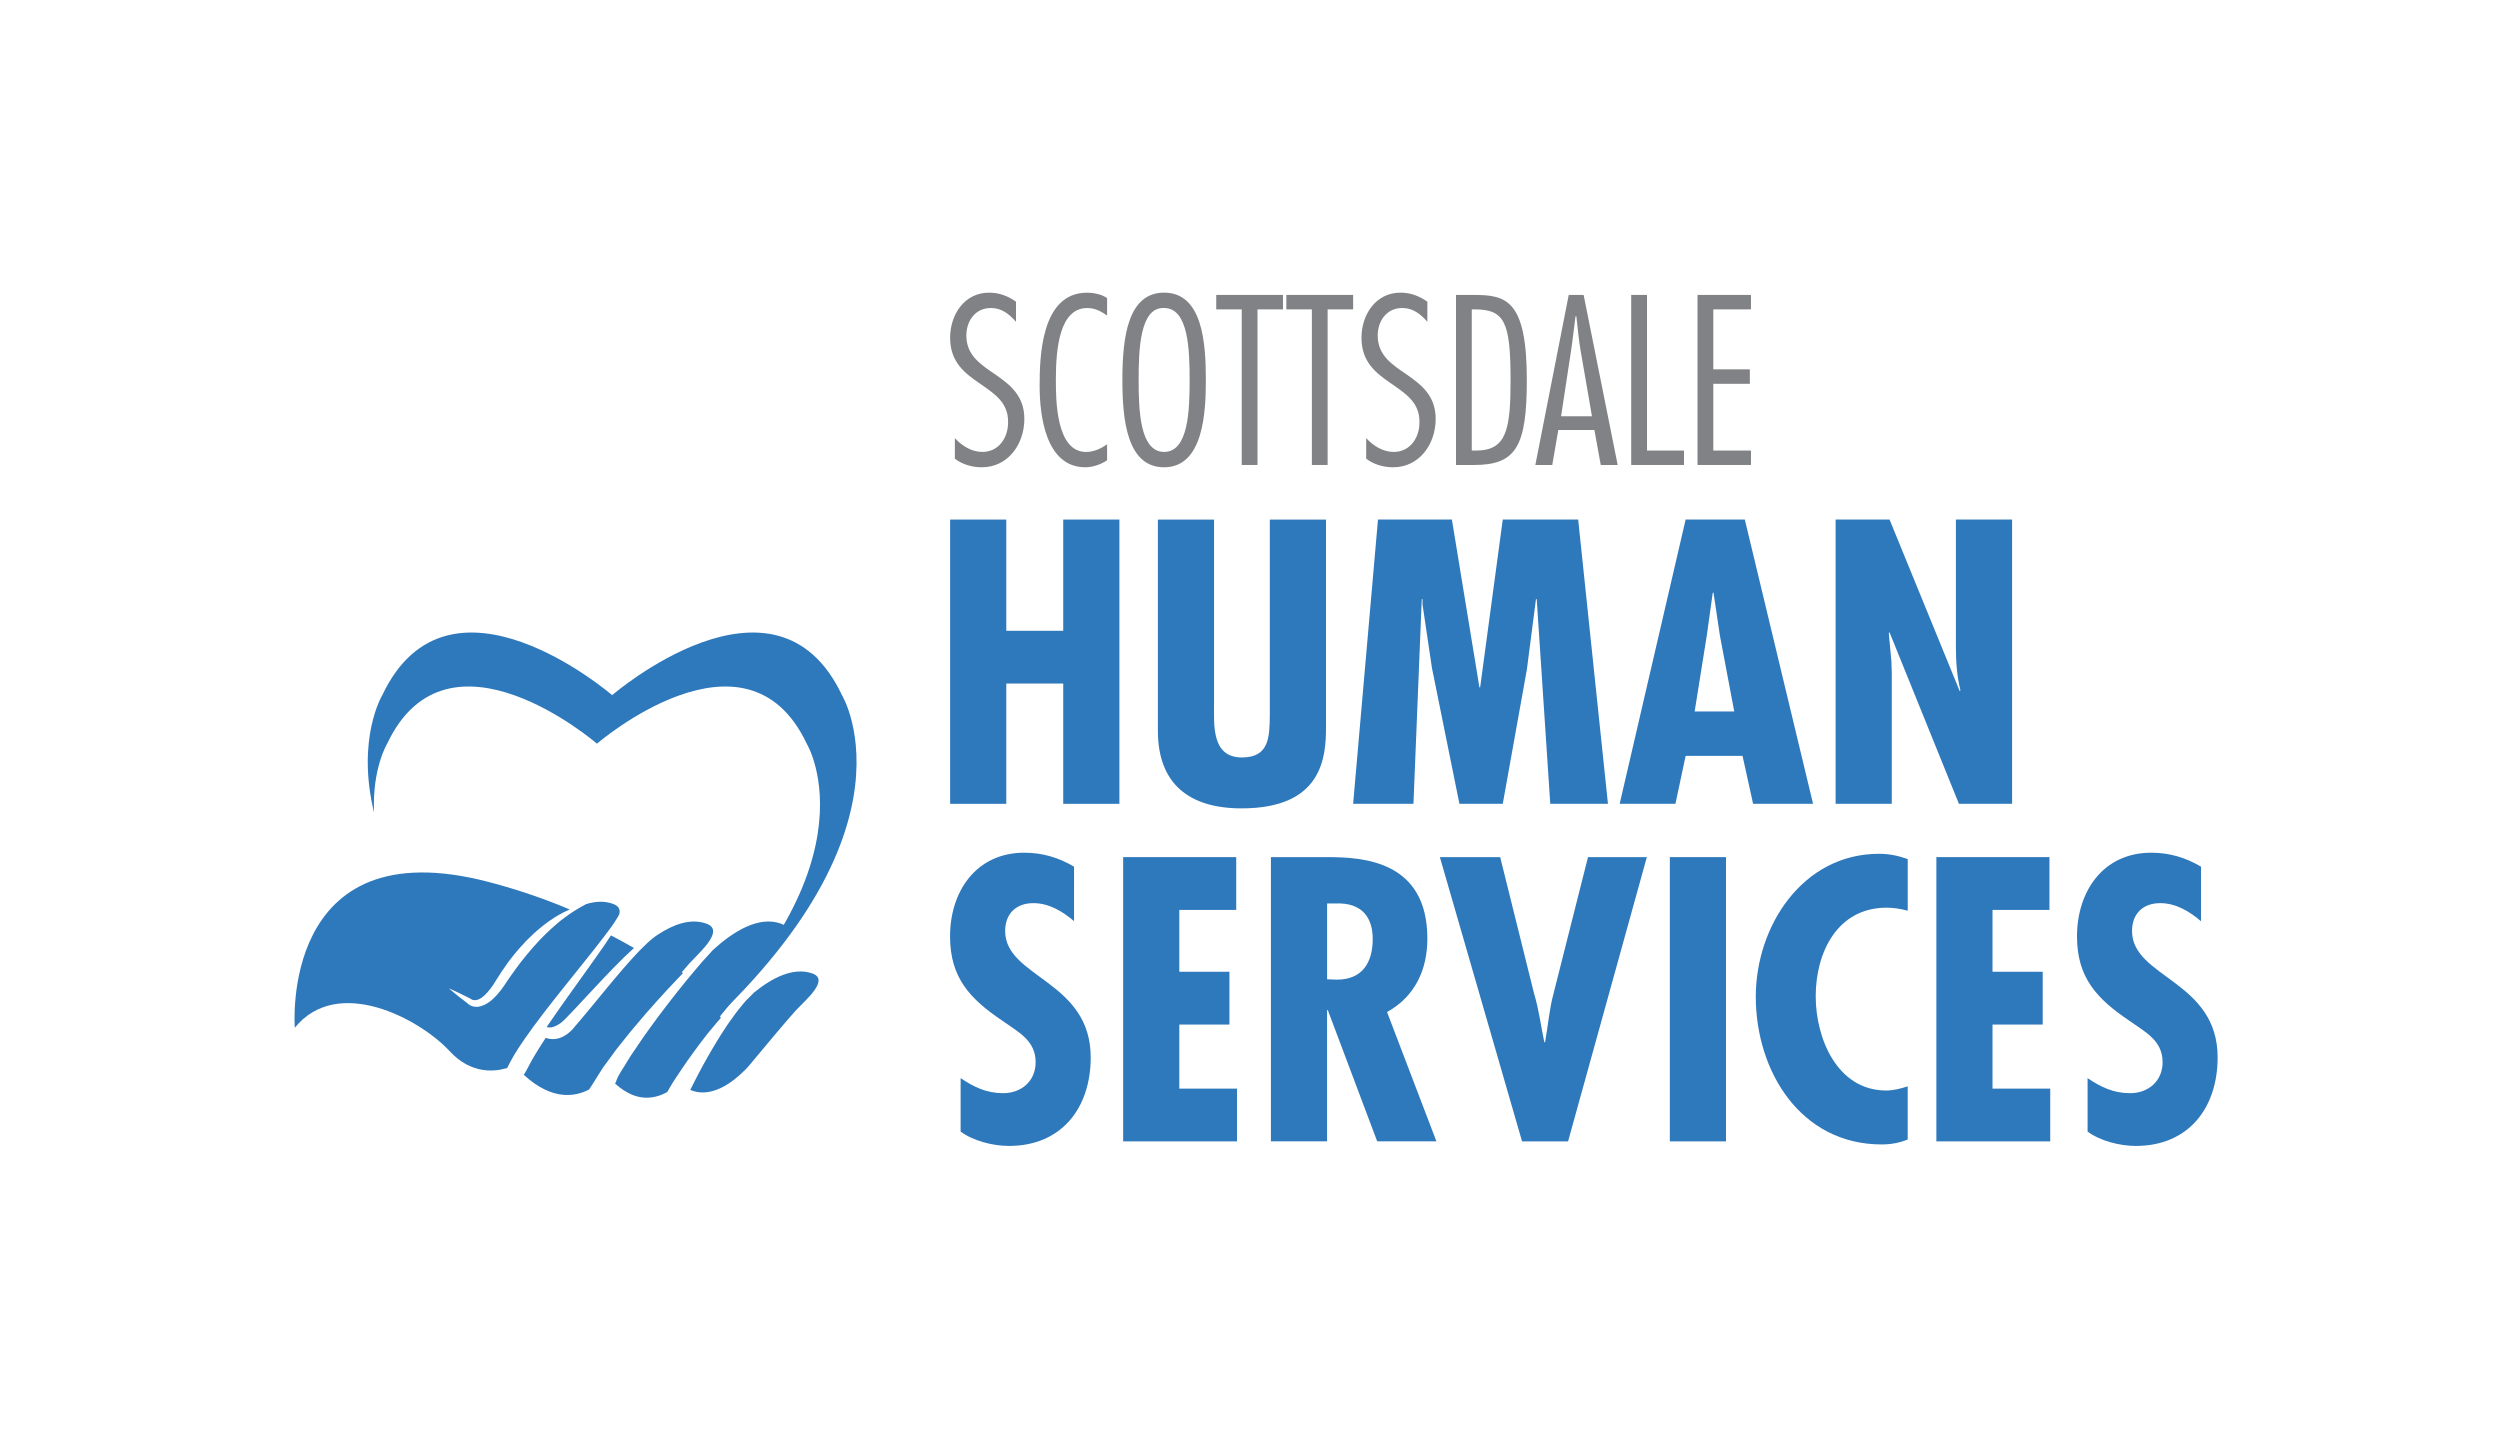 <?xml version="1.0" encoding="utf-8"?>
<!-- Generator: Adobe Illustrator 23.0.3, SVG Export Plug-In . SVG Version: 6.00 Build 0)  -->
<svg version="1.1" id="Layer_1" xmlns="http://www.w3.org/2000/svg" xmlns:xlink="http://www.w3.org/1999/xlink" x="0px" y="0px" viewBox="0 0 637.89 368.32" style="enable-background:new 0 0 637.89 368.32;" xml:space="preserve">
  <style type="text/css">
	.st0{fill:#2E78BC;}
	.st1{fill:#808285;}
</style>
  <g>
    <polygon class="st0" points="256.76,132.57 256.76,160.95 271.29,160.95 271.29,132.57 285.62,132.57 285.62,205.1 271.29,205.1 
		271.29,174.41 256.76,174.41 256.76,205.1 242.43,205.1 242.43,132.57 	" />
    <path class="st0" d="M309.77,132.57v46.94c0,5.48-0.67,13.76,7.12,13.76c7.02,0,7.02-5.3,7.11-10.68v-50.01h14.34v52.9
		c0,7.69-0.87,20.78-21.55,20.78c-13.36,0-21.35-6.25-21.35-19.81v-53.87H309.77z" />
    <polygon class="st0" points="370.46,132.57 377.48,175.38 377.67,175.38 383.44,132.57 402.68,132.57 410.28,205.1 395.56,205.1 
		392.1,152.87 391.91,152.87 389.6,170.76 383.44,205.1 372.38,205.1 365.36,170.38 362.96,154.22 362.96,152.87 362.77,152.87 
		360.65,205.1 345.26,205.1 351.6,132.57 	" />
    <path class="st0" d="M445.2,132.57l17.41,72.52h-15.3l-2.69-12.22h-14.52l-2.6,12.22h-14.23l16.83-72.52H445.2z M438.85,162.2
		l-1.64-10.97h-0.19l-1.53,10.97l-3.09,19.33h10.1L438.85,162.2z" />
    <path class="st0" d="M482.13,132.57l17.9,43.76l0.19-0.19c-0.87-3.46-1.16-7.21-1.16-10.97v-32.61h14.34v72.53h-13.57l-17.71-43.76
		l-0.19,0.19l0.68,7.31l0.09,2.98v33.28h-14.33v-72.53H482.13z" />
  </g>
  <g>
    <path class="st0" d="M274.07,235.06c-2.88-2.5-6.44-4.62-10.39-4.62c-4.42,0-7.21,2.7-7.21,7.12c0,11.93,21.83,12.6,21.83,32.23
		c0,12.89-7.41,22.6-20.87,22.6c-4.04,0-9.04-1.25-12.32-3.66v-13.65c3.37,2.3,6.63,3.85,10.86,3.85c4.63,0,8.28-3.08,8.28-7.9
		c0-5.57-4.43-7.69-8.47-10.57c-8.27-5.58-13.37-10.97-13.37-21.54c0-11.45,6.64-21.35,18.95-21.35c4.62,0,8.76,1.24,12.69,3.56
		V235.06z" />
    <polygon class="st0" points="315.43,218.7 315.43,232.17 300.91,232.17 300.91,247.95 313.7,247.95 313.7,261.42 300.91,261.42 
		300.91,277.77 315.63,277.77 315.63,291.23 286.58,291.23 286.58,218.7 	" />
    <path class="st0" d="M324.28,291.23V218.7h14.43c9.13,0,25.49,0.97,25.49,20.78c0,7.98-3.18,14.81-10.29,18.75l12.6,32.99H351.4
		l-12.6-33.48h-0.19v33.48H324.28z M338.62,249.87l2.5,0.09c6.54,0,9.14-4.42,9.14-10.39c0-5.19-2.5-9.42-9.71-9.04h-1.93V249.87z" />
    <path class="st0" d="M382.78,218.7l8.65,34.83c1.25,4.13,1.74,8.27,2.61,12.4h0.19c0.77-4.23,1.06-8.37,2.21-12.6l8.75-34.63h15.01
		l-20.1,72.53h-11.74l-20.97-72.53H382.78z" />
    <rect x="426.07" y="218.7" class="st0" width="14.33" height="72.53" />
    <path class="st0" d="M486.77,232.37c-1.84-0.48-3.56-0.77-5.39-0.77c-12.6,0-18.09,11.45-18.09,22.6
		c0,10.78,5.49,24.05,17.99,24.05c1.82,0,3.65-0.48,5.48-1.06v13.56c-2.12,0.87-4.33,1.26-6.64,1.26
		c-20.68,0-32.12-18.66-32.12-37.7c0-17.99,11.93-36.46,31.45-36.46c2.51,0,4.91,0.48,7.32,1.35V232.37z" />
    <polygon class="st0" points="522.93,218.7 522.93,232.17 508.4,232.17 508.4,247.95 521.21,247.95 521.21,261.42 508.4,261.42 
		508.4,277.77 523.13,277.77 523.13,291.23 494.08,291.23 494.08,218.7 	" />
    <path class="st0" d="M561.6,235.06c-2.88-2.5-6.44-4.62-10.39-4.62c-4.43,0-7.21,2.7-7.21,7.12c0,11.93,21.84,12.6,21.84,32.23
		c0,12.89-7.41,22.6-20.88,22.6c-4.04,0-9.04-1.25-12.3-3.66v-13.65c3.36,2.3,6.62,3.85,10.86,3.85c4.62,0,8.28-3.08,8.28-7.9
		c0-5.57-4.43-7.69-8.46-10.57c-8.28-5.58-13.38-10.97-13.38-21.54c0-11.45,6.64-21.35,18.96-21.35c4.61,0,8.75,1.24,12.68,3.56
		V235.06z" />
  </g>
  <path class="st1" d="M259.23,82.1c-1.73-1.96-3.63-3.51-6.39-3.51c-4.03,0-6.27,3.34-6.27,7.02c0,5.07,3.69,7.42,7.43,9.96
	c3.68,2.59,7.37,5.35,7.37,11.34c0,6.33-4.09,12.32-10.88,12.32c-2.42,0-4.9-0.7-6.85-2.19v-5.24c1.84,1.96,4.26,3.51,7.02,3.51
	c4.26,0,6.62-3.75,6.56-7.66c0.06-5.07-3.68-7.31-7.36-9.9c-3.68-2.53-7.43-5.35-7.43-11.57c0-5.82,3.57-11.51,9.96-11.51
	c2.59,0,4.78,0.86,6.85,2.3V82.1z" />
  <path class="st1" d="M282.48,117.44c-1.5,1.03-3.63,1.79-5.53,1.79c-10.19,0-11.68-13.3-11.68-20.72c0-7.02,0.23-23.83,12.09-23.83
	c1.61,0,3.8,0.41,5.12,1.39v4.43c-1.61-1.09-3.05-1.9-5.07-1.9c-7.02,0-8,10.19-8,18.24c0,5.07,0,18.48,7.72,18.48
	c1.96,0,3.8-0.86,5.35-1.96V117.44z" />
  <path class="st1" d="M307.68,96.95c0,8.11-0.57,22.28-10.65,22.28c-9.5,0-10.65-12.15-10.65-22.28c0-11,1.44-22.28,10.65-22.28
	C306.82,74.67,307.68,87.4,307.68,96.95 M290.53,96.95c0,7.65,0.29,18.36,6.51,18.36c6.22,0,6.5-10.71,6.5-18.36
	c0-7.66-0.29-18.36-6.5-18.36C290.82,78.3,290.53,89.29,290.53,96.95" />
  <polygon class="st1" points="327.36,78.94 320.86,78.94 320.86,118.64 316.83,118.64 316.83,78.94 310.33,78.94 310.33,75.25 
	327.36,75.25 " />
  <polygon class="st1" points="345.26,78.94 338.75,78.94 338.75,118.64 334.73,118.64 334.73,78.94 328.22,78.94 328.22,75.25 
	345.26,75.25 " />
  <path class="st1" d="M364.19,82.1c-1.73-1.96-3.63-3.51-6.39-3.51c-4.03,0-6.27,3.34-6.27,7.02c0,5.07,3.68,7.42,7.42,9.96
	c3.68,2.59,7.37,5.35,7.37,11.34c0,6.33-4.09,12.32-10.88,12.32c-2.42,0-4.89-0.7-6.85-2.19v-5.24c1.84,1.96,4.26,3.51,7.03,3.51
	c4.26,0,6.62-3.75,6.56-7.66c0.06-5.07-3.68-7.31-7.37-9.9c-3.68-2.53-7.42-5.35-7.42-11.57c0-5.82,3.57-11.51,9.96-11.51
	c2.59,0,4.78,0.86,6.85,2.3V82.1z" />
  <path class="st1" d="M371.5,75.25h4.38c8.29,0,13.7,1.03,13.7,21.7c0,16.98-2.76,21.69-13.41,21.69h-4.66V75.25z M375.53,114.96
	h1.15c7.77,0,8.75-5.47,8.75-18.01c0-14.91-1.56-18.01-9.21-18.01h-0.69V114.96z" />
  <path class="st1" d="M412.76,118.64h-4.32l-1.62-8.92h-9.21l-1.54,8.92h-4.32l8.52-43.39h3.8L412.76,118.64z M406.2,106.21
	l-2.88-16.63c-0.52-2.93-0.75-5.92-1.1-8.86H402c-0.41,2.94-0.69,5.93-1.15,8.86l-2.53,16.63H406.2z" />
  <polygon class="st1" points="420.24,114.96 429.68,114.96 429.68,118.64 416.21,118.64 416.21,75.25 420.24,75.25 " />
  <polygon class="st1" points="446.77,78.94 437.16,78.94 437.16,94.24 446.48,94.24 446.48,97.93 437.16,97.93 437.16,114.96 
	446.77,114.96 446.77,118.64 433.13,118.64 433.13,75.25 446.77,75.25 " />
  <path class="st0" d="M205.84,189.75c-15.49-32.81-53.52,0-53.52,0s-38.03-32.81-53.53,0c0,0-3.85,6.31-3.35,17.58
	c-4.58-18.98,2.11-29.96,2.11-29.96c16.98-35.94,58.64,0,58.64,0s41.66-35.94,58.64,0c0,0,23.47,38.41-47.43,95.79
	C226.15,223.02,205.84,189.75,205.84,189.75" />
  <path class="st0" d="M151.25,276.55c0,0,0.38-0.61,1.05-1.68c0.34-0.53,0.74-1.18,1.21-1.92c0.45-0.75,1.07-1.49,1.68-2.36
	c0.63-0.85,1.31-1.78,2.02-2.76c0.75-0.94,1.55-1.94,2.37-2.97c1.61-2.08,3.48-4.17,5.27-6.31c1.86-2.09,3.7-4.2,5.49-6.11
	c1.4-1.5,2.72-2.91,3.94-4.17l-0.34-0.19c0.88-1.04,1.6-1.88,2.05-2.36c2.56-2.78,9.02-8.33,4.27-10.04
	c-4.02-1.45-8.44,0.16-12.49,2.86c-0.05,0.03-0.14,0.1-0.32,0.22c-0.23,0.17-0.59,0.39-1,0.75c-0.84,0.65-1.95,1.72-3.24,3.02
	c-2.56,2.64-5.73,6.38-8.85,10.17c-1.56,1.9-3.13,3.79-4.59,5.57c-0.74,0.89-1.46,1.74-2.15,2.55c-0.35,0.42-0.7,0.82-1.03,1.21
	c-0.16,0.19-0.32,0.38-0.47,0.57c-0.2,0.2-0.39,0.39-0.58,0.57c-0.78,0.72-1.63,1.28-2.54,1.62c-0.9,0.34-1.83,0.41-2.58,0.31
	c-0.48-0.06-0.85-0.17-1.18-0.29c-0.66,1.01-1.28,1.98-1.84,2.88c-0.56,0.94-1.11,1.78-1.52,2.55c-0.42,0.77-0.82,1.43-1.09,1.99
	c-0.54,1.1-1.13,1.99-1.15,2.01c7.22,6.66,13.13,5.62,16.68,3.75L151.25,276.55z" />
  <path class="st0" d="M144.85,254.36c-1.87,2.62-3.7,5.24-5.37,7.7c0.3,0.09,0.68,0.15,1.18,0.08c0.53-0.08,1.19-0.34,1.86-0.75
	c0.16-0.11,0.33-0.21,0.5-0.33c0.19-0.15,0.38-0.31,0.57-0.47c0.33-0.25,0.7-0.69,1.06-1.04c0.72-0.76,1.49-1.56,2.28-2.39
	c1.57-1.68,3.25-3.48,4.92-5.27c3.35-3.59,6.77-7.15,9.5-9.63c0.15-0.13,0.28-0.25,0.42-0.37c-1.84-1.05-3.79-2.13-5.88-3.22
	c-0.49,0.76-1.06,1.6-1.68,2.52C151.72,244.82,148.25,249.57,144.85,254.36" />
  <path class="st0" d="M180.6,243.63c0.31-0.29,0.56-0.53,0.76-0.72C181.1,243.15,180.85,243.39,180.6,243.63" />
  <path class="st0" d="M130.04,271.25c0,0,0.37-0.67,1.02-1.83c0.33-0.58,0.77-1.24,1.25-2.01c0.48-0.78,1.08-1.6,1.7-2.53
	c2.53-3.66,6.14-8.31,9.82-12.91c3.66-4.6,7.38-9.15,10.05-12.65c1.34-1.75,2.43-3.22,3.11-4.3c0.37-0.53,0.6-0.98,0.77-1.28
	c0.16-0.3,0.25-0.46,0.25-0.46c0.3-1.14-0.06-2.1-1.59-2.65c-2.21-0.8-4.53-0.66-6.85,0.06c-0.73,0.42-1.5,0.77-2.2,1.23
	c-0.72,0.43-1.42,0.88-2.11,1.36c-0.7,0.46-1.34,1-2.02,1.48c-0.64,0.54-1.3,1.04-1.9,1.61c-0.63,0.54-1.24,1.1-1.83,1.68
	c-0.61,0.56-1.16,1.19-1.76,1.76c-1.14,1.2-2.23,2.46-3.29,3.73c-1.07,1.27-2.07,2.6-3.05,3.95c-0.5,0.67-0.98,1.34-1.45,2.03
	l-1.42,2.11l-0.75,1.03l-0.87,1.06c-0.61,0.68-1.24,1.33-2.01,1.89c-0.76,0.55-1.64,1.05-2.69,1.24c-1.06,0.18-2.23-0.07-3.08-0.97
	l0.15,0.12c-1.62-1.22-3.22-2.46-4.76-3.8c1.88,0.79,3.7,1.69,5.5,2.61l0.15,0.12c0.4,0.28,1.09,0.38,1.66,0.17
	c0.61-0.18,1.21-0.59,1.76-1.1c0.54-0.52,1.07-1.1,1.55-1.73l0.68-0.95l0.67-1.07l1.37-2.14c0.48-0.72,0.96-1.43,1.46-2.13
	c0.49-0.71,1.04-1.37,1.57-2.06c0.55-0.67,1.08-1.35,1.66-1.99c2.27-2.6,4.83-4.98,7.67-6.98c0.69-0.52,1.46-0.94,2.19-1.4
	c0.77-0.41,1.5-0.86,2.3-1.2c0.21-0.1,0.43-0.2,0.65-0.29c-5.88-2.49-12.64-4.9-20.58-6.99c-53.59-14.09-49.57,37.17-49.57,37.17
	c10.9-13.47,31.83-2.34,39.53,5.99c5.59,6.05,11.72,5.19,14.67,4.27L130.04,271.25z" />
  <path class="st0" d="M207.26,248.38c-4.85-1.71-10.31,1.17-14.87,4.87c-0.03,0.03-0.35,0.35-0.9,0.91
	c-0.29,0.29-0.64,0.65-1.05,1.05c-0.41,0.4-0.79,0.93-1.24,1.46c-0.91,1.06-1.88,2.38-2.89,3.81c-0.53,0.7-1.01,1.47-1.51,2.24
	c-0.5,0.78-1.03,1.54-1.51,2.35c-0.96,1.6-1.94,3.19-2.79,4.73c-0.87,1.52-1.64,2.96-2.29,4.2c-1.21,2.31-1.99,3.9-2.09,4.11
	c5.31,2.23,10.72-1.88,13.67-4.81c0,0,0.62-0.54,1.46-1.54c0.49-0.56,0.78-0.93,0.82-0.99c3.31-3.99,9.41-11.29,11.15-13.13
	C205.65,255.08,211.75,249.95,207.26,248.38" />
  <path class="st0" d="M171.5,276.49c0,0,1.02-1.61,2.62-3.97c0.8-1.18,1.74-2.55,2.8-3.98c1.02-1.45,2.2-2.95,3.35-4.45
	c0.58-0.75,1.21-1.47,1.8-2.19c0.6-0.72,1.17-1.43,1.78-2.08l0.09-0.1l-0.23-0.39c3.59-4.42,9.54-11.72,11.29-13.61
	c2.57-2.78,9.02-8.33,4.27-10.05c-5.73-2.07-12.28,2.08-17.4,6.76c-0.04,0.04-0.49,0.54-1.27,1.4c-0.83,0.89-2,2.19-3.32,3.8
	c-1.36,1.57-2.89,3.48-4.51,5.51c-1.63,2.03-3.3,4.26-4.98,6.47c-1.61,2.26-3.3,4.46-4.72,6.64c-0.73,1.07-1.43,2.11-2.1,3.09
	c-0.62,1.01-1.21,1.96-1.75,2.83c-0.53,0.88-1.07,1.67-1.44,2.4c-0.39,0.72-0.55,1.4-0.83,1.92c5.73,5.19,10.46,3.67,13.29,2.17
	L171.5,276.49z" />
</svg>